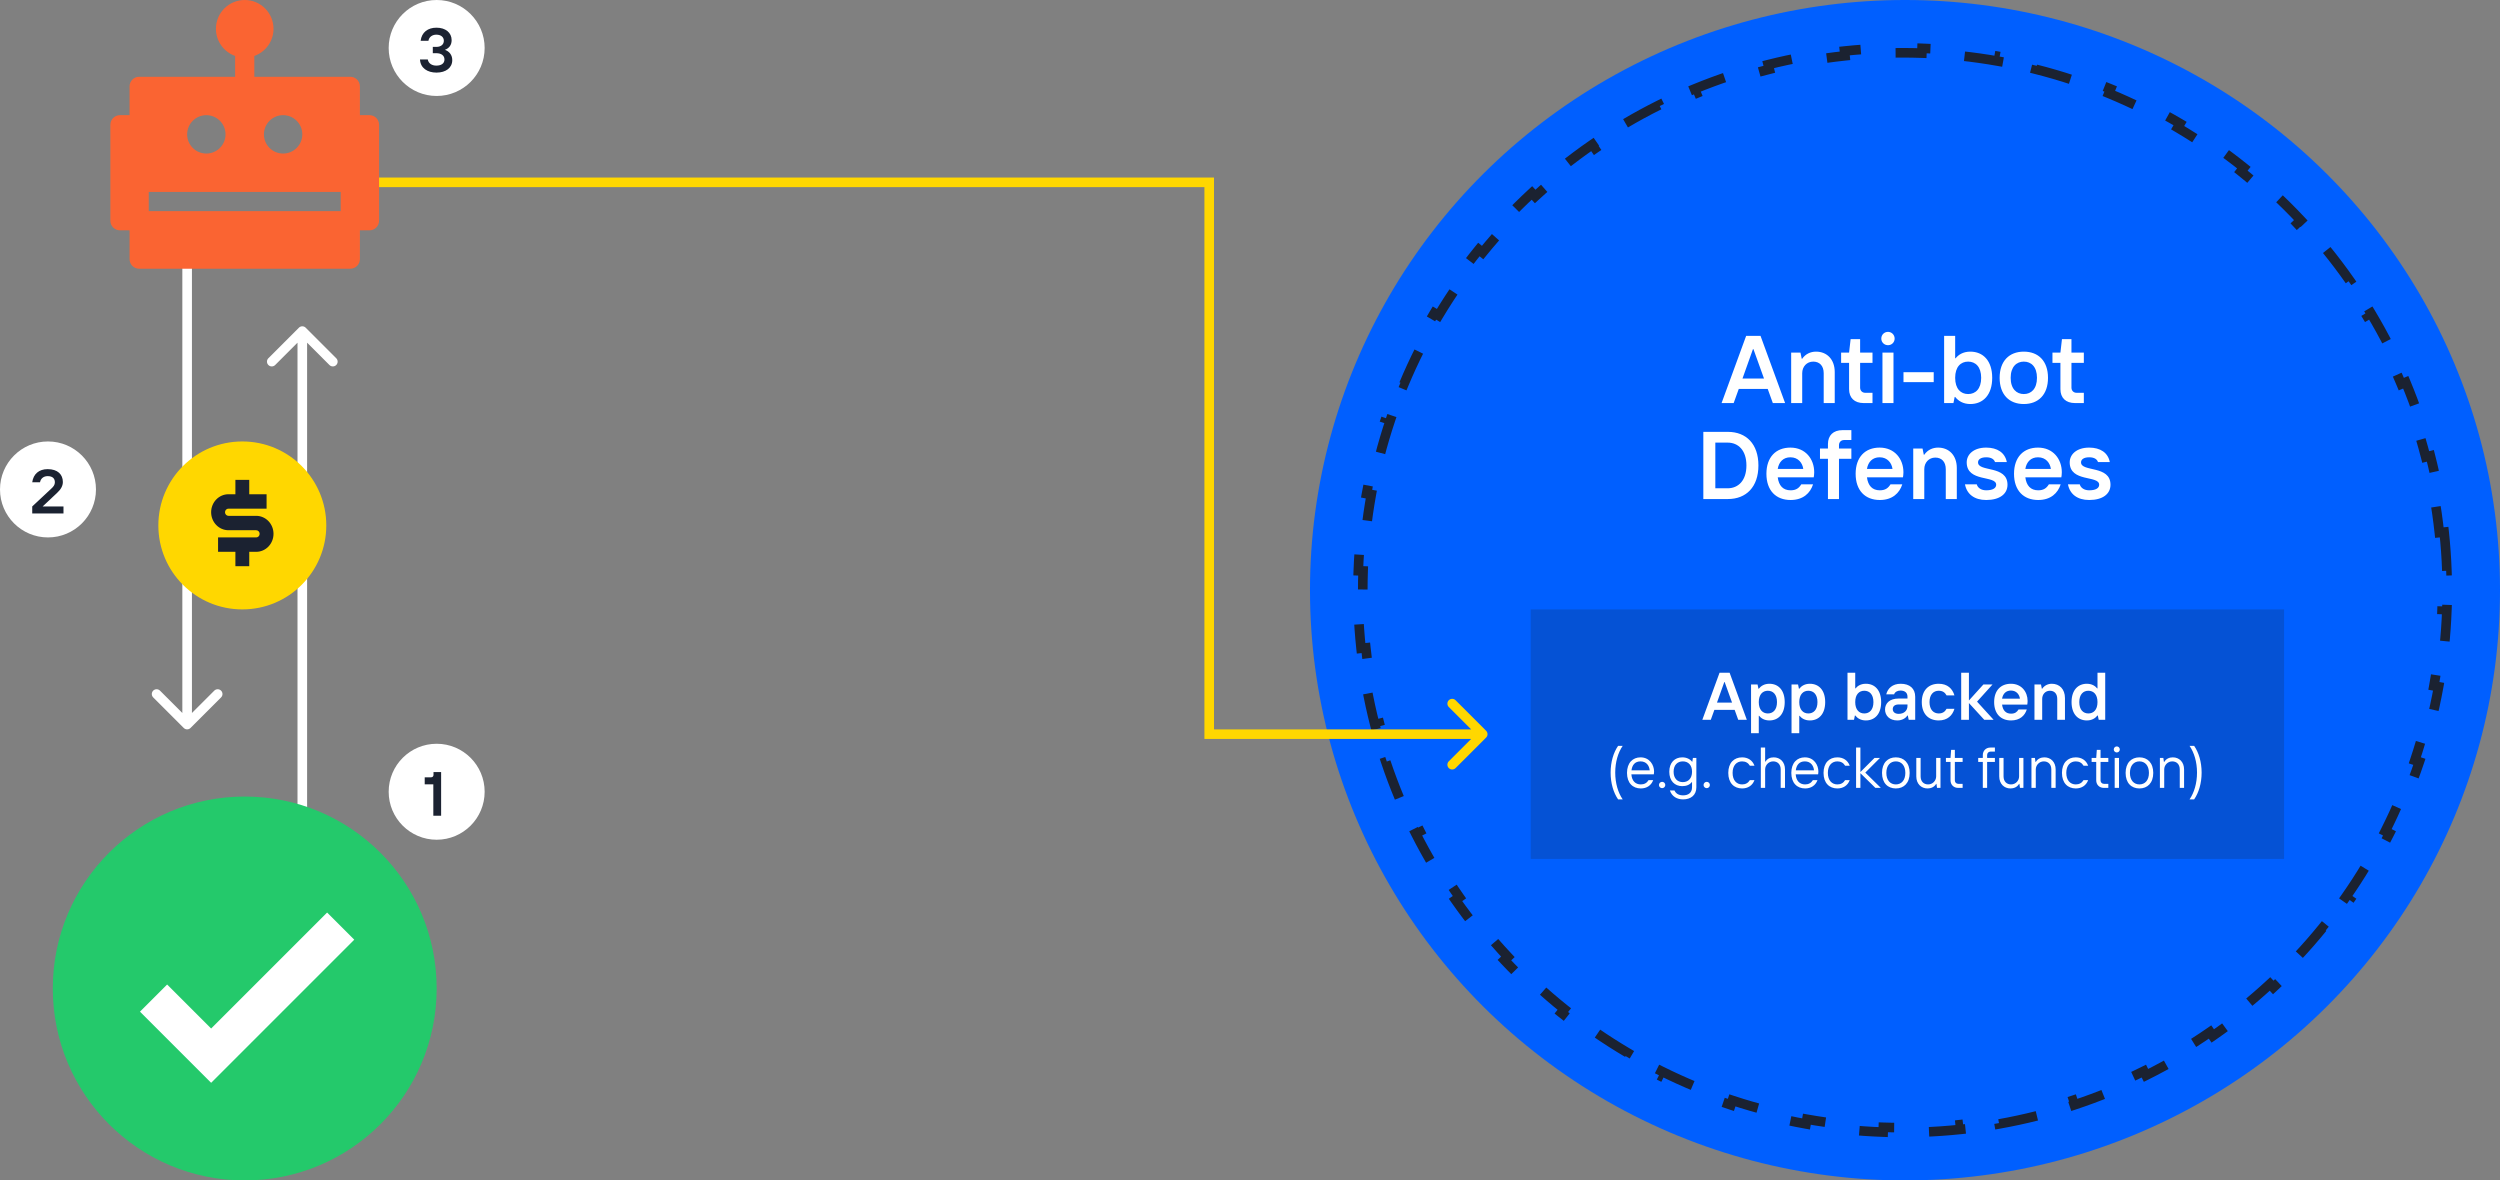<svg width="521" height="246" viewBox="0 0 521 246" fill="none" xmlns="http://www.w3.org/2000/svg">
<rect x="0" y="0" width="521" height="246" fill="#808080" stroke="none"/>
<ellipse cx="397.001" cy="123" rx="124" ry="123" fill="#005FFF"/>
<path d="M372.016 84L366.896 70H363.896L358.776 84H361.296L362.356 81.06H368.396L369.456 84H372.016ZM365.316 72.76H365.416L367.616 78.88H363.136L365.316 72.76ZM375.579 84V77.78C375.579 76.4 376.539 75.36 377.879 75.36C379.199 75.36 380.059 76.24 380.059 77.78V84H382.359V77.54C382.359 74.88 380.719 73.28 378.459 73.28C377.359 73.28 376.279 73.74 375.579 74.76H375.479L375.219 73.48H373.279V84H375.579ZM390.229 84V81.86H388.729C388.089 81.86 387.649 81.42 387.649 80.78V75.62H390.229V73.48H387.649V70.68H385.669L385.349 73.48H383.689V75.62H385.349V81.1C385.349 82.9 386.449 84 388.389 84H390.229ZM393.463 71.94C394.223 71.94 394.843 71.34 394.843 70.56C394.843 69.78 394.223 69.16 393.463 69.16C392.663 69.16 392.063 69.78 392.063 70.56C392.063 71.34 392.683 71.94 393.463 71.94ZM394.603 84V73.48H392.303V84H394.603ZM402.986 79.64V77.56H396.686V79.64H402.986ZM410.616 84.2C413.276 84.2 415.176 82.3 415.176 78.74C415.176 75.18 413.276 73.28 410.616 73.28C409.036 73.28 408.076 74 407.556 74.66H407.456V70H405.156V84H407.096L407.356 82.72H407.456C408.096 83.54 409.116 84.2 410.616 84.2ZM410.156 82.12C408.636 82.12 407.456 81.04 407.456 78.74C407.456 76.44 408.636 75.36 410.156 75.36C411.696 75.36 412.876 76.44 412.876 78.74C412.876 81.04 411.696 82.12 410.156 82.12ZM421.764 84.2C424.804 84.2 426.804 82.24 426.804 78.74C426.804 75.24 424.804 73.28 421.764 73.28C418.724 73.28 416.724 75.24 416.724 78.74C416.724 82.24 418.724 84.2 421.764 84.2ZM421.764 82.12C420.244 82.12 419.024 81.04 419.024 78.74C419.024 76.44 420.244 75.36 421.764 75.36C423.304 75.36 424.504 76.44 424.504 78.74C424.504 81.04 423.304 82.12 421.764 82.12ZM434.272 84V81.86H432.772C432.132 81.86 431.692 81.42 431.692 80.78V75.62H434.272V73.48H431.692V70.68H429.712L429.392 73.48H427.732V75.62H429.392V81.1C429.392 82.9 430.492 84 432.432 84H434.272ZM360.094 104C363.914 104 366.454 101.48 366.454 97C366.454 92.52 363.914 90 360.094 90H354.974V104H360.094ZM357.474 92.24H360.034C362.254 92.24 363.954 93.84 363.954 97C363.954 100.16 362.254 101.76 360.034 101.76H357.474V92.24ZM378.081 98.42C378.081 95.66 376.261 93.28 373.121 93.28C370.121 93.28 368.121 95.24 368.121 98.74C368.121 102.24 370.121 104.2 373.161 104.2C375.781 104.2 377.261 102.76 377.841 100.94H375.381C374.901 101.72 374.301 102.18 373.161 102.18C371.581 102.18 370.701 101.2 370.481 99.48H377.981C378.021 99.28 378.081 98.86 378.081 98.42ZM370.481 97.72C370.721 96.26 371.641 95.3 373.121 95.3C374.781 95.3 375.641 96.52 375.801 97.72H370.481ZM385.825 91.7V89.64H383.985C382.045 89.64 380.945 90.74 380.945 92.54V93.48H379.285V95.62H380.945V104H383.245V95.62H385.825V93.48H383.245V92.78C383.245 92.14 383.685 91.7 384.325 91.7H385.825ZM396.675 98.42C396.675 95.66 394.855 93.28 391.715 93.28C388.715 93.28 386.715 95.24 386.715 98.74C386.715 102.24 388.715 104.2 391.755 104.2C394.375 104.2 395.855 102.76 396.435 100.94H393.975C393.495 101.72 392.895 102.18 391.755 102.18C390.175 102.18 389.295 101.2 389.075 99.48H396.575C396.615 99.28 396.675 98.86 396.675 98.42ZM389.075 97.72C389.315 96.26 390.235 95.3 391.715 95.3C393.375 95.3 394.235 96.52 394.395 97.72H389.075ZM401.019 104V97.78C401.019 96.4 401.979 95.36 403.319 95.36C404.639 95.36 405.499 96.24 405.499 97.78V104H407.799V97.54C407.799 94.88 406.159 93.28 403.899 93.28C402.799 93.28 401.719 93.74 401.019 94.76H400.919L400.659 93.48H398.719V104H401.019ZM413.922 104.2C416.742 104.2 418.362 102.94 418.362 101.02C418.362 96.9 412.222 98.42 412.222 96.36C412.222 95.74 412.802 95.3 413.922 95.3C415.062 95.3 415.582 95.76 415.762 96.3H418.222C417.842 94.34 416.242 93.28 413.922 93.28C411.322 93.28 409.862 94.68 409.862 96.36C409.862 100.56 416.002 99 416.002 101.02C416.002 101.64 415.442 102.18 413.922 102.18C412.882 102.18 412.142 101.66 411.962 100.94H409.502C409.882 102.98 411.462 104.2 413.922 104.2ZM429.682 98.42C429.682 95.66 427.862 93.28 424.722 93.28C421.722 93.28 419.722 95.24 419.722 98.74C419.722 102.24 421.722 104.2 424.762 104.2C427.382 104.2 428.862 102.76 429.442 100.94H426.982C426.502 101.72 425.902 102.18 424.762 102.18C423.182 102.18 422.302 101.2 422.082 99.48H429.582C429.622 99.28 429.682 98.86 429.682 98.42ZM422.082 97.72C422.322 96.26 423.242 95.3 424.722 95.3C426.382 95.3 427.242 96.52 427.402 97.72H422.082ZM435.386 104.2C438.206 104.2 439.826 102.94 439.826 101.02C439.826 96.9 433.686 98.42 433.686 96.36C433.686 95.74 434.266 95.3 435.386 95.3C436.526 95.3 437.046 95.76 437.226 96.3H439.686C439.306 94.34 437.706 93.28 435.386 93.28C432.786 93.28 431.326 94.68 431.326 96.36C431.326 100.56 437.466 99 437.466 101.02C437.466 101.64 436.906 102.18 435.386 102.18C434.346 102.18 433.606 101.66 433.426 100.94H430.966C431.346 102.98 432.926 104.2 435.386 104.2Z" fill="white"/>
<path d="M509.357 110.89C509.642 113.55 509.833 116.238 509.929 118.95L508.93 118.986C508.977 120.318 509.001 121.656 509.001 123C509.001 124.344 508.977 125.682 508.93 127.014L509.929 127.05C509.833 129.762 509.642 132.45 509.357 135.11L508.362 135.004C508.076 137.678 507.696 140.325 507.224 142.939L508.208 143.117C507.727 145.782 507.152 148.415 506.486 151.012L505.518 150.764C504.852 153.364 504.094 155.928 503.249 158.452L504.197 158.769C503.338 161.334 502.389 163.858 501.355 166.337L500.432 165.951C499.4 168.424 498.281 170.851 497.08 173.231L497.973 173.681C496.755 176.092 495.454 178.454 494.072 180.763L493.214 180.249C491.84 182.545 490.386 184.788 488.855 186.974L489.674 187.547C488.127 189.757 486.502 191.91 484.804 194L484.027 193.37C482.342 195.445 480.584 197.458 478.757 199.407L479.486 200.091C477.643 202.057 475.73 203.958 473.751 205.789L473.071 205.055C471.111 206.869 469.086 208.614 467 210.286L467.625 211.066C465.524 212.751 463.361 214.362 461.141 215.896L460.573 215.073C458.378 216.59 456.126 218.031 453.822 219.392L454.33 220.253C452.014 221.621 449.645 222.909 447.227 224.114L446.781 223.219C444.396 224.407 441.963 225.514 439.485 226.535L439.866 227.459C437.382 228.482 434.855 229.42 432.286 230.269L431.972 229.319C429.446 230.154 426.879 230.903 424.276 231.561L424.521 232.53C421.922 233.187 419.288 233.755 416.621 234.23L416.445 233.245C413.829 233.711 411.182 234.087 408.507 234.37L408.612 235.364C405.951 235.645 403.263 235.835 400.551 235.929L400.516 234.93C399.183 234.977 397.845 235 396.501 235C395.157 235 393.819 234.977 392.486 234.93L392.451 235.929C389.739 235.835 387.051 235.645 384.39 235.364L384.495 234.37C381.82 234.087 379.172 233.711 376.557 233.245L376.381 234.23C373.714 233.755 371.08 233.187 368.481 232.53L368.726 231.561C366.123 230.903 363.556 230.154 361.03 229.319L360.716 230.269C358.147 229.42 355.62 228.482 353.136 227.459L353.517 226.535C351.039 225.514 348.606 224.407 346.221 223.219L345.775 224.114C343.357 222.909 340.988 221.621 338.672 220.253L339.18 219.392C336.876 218.031 334.624 216.59 332.429 215.073L331.861 215.896C329.641 214.362 327.478 212.751 325.377 211.066L326.002 210.286C323.916 208.614 321.891 206.869 319.931 205.055L319.251 205.789C317.272 203.958 315.359 202.057 313.515 200.091L314.245 199.407C312.418 197.458 310.66 195.445 308.975 193.37L308.198 194C306.5 191.91 304.875 189.757 303.328 187.547L304.147 186.974C302.616 184.788 301.162 182.545 299.788 180.249L298.93 180.763C297.548 178.454 296.247 176.092 295.029 173.681L295.922 173.231C294.721 170.851 293.602 168.424 292.57 165.951L291.647 166.337C290.613 163.858 289.664 161.334 288.805 158.77L289.753 158.452C288.908 155.928 288.15 153.364 287.484 150.764L286.516 151.012C285.85 148.415 285.275 145.782 284.794 143.117L285.778 142.939C285.306 140.325 284.926 137.678 284.639 135.004L283.645 135.11C283.36 132.45 283.168 129.762 283.073 127.05L284.072 127.014C284.025 125.682 284.001 124.344 284.001 123C284.001 121.656 284.025 120.318 284.072 118.986L283.073 118.95C283.168 116.238 283.36 113.55 283.645 110.89L284.639 110.996C284.926 108.322 285.306 105.675 285.778 103.061L284.794 102.883C285.275 100.218 285.85 97.585 286.516 94.988L287.484 95.236C288.15 92.636 288.908 90.072 289.753 87.548L288.805 87.231C289.664 84.666 290.613 82.142 291.647 79.663L292.57 80.049C293.602 77.576 294.721 75.149 295.922 72.769L295.029 72.319C296.247 69.908 297.548 67.546 298.93 65.237L299.788 65.751C301.162 63.455 302.616 61.212 304.147 59.026L303.328 58.453C304.875 56.243 306.5 54.09 308.198 52L308.975 52.63C310.66 50.555 312.418 48.542 314.245 46.593L313.515 45.909C315.359 43.943 317.272 42.042 319.251 40.211L319.931 40.945C321.891 39.131 323.916 37.386 326.002 35.714L325.377 34.934C327.478 33.249 329.641 31.638 331.861 30.104L332.429 30.927C334.624 29.41 336.876 27.969 339.18 26.608L338.672 25.747C340.988 24.379 343.357 23.091 345.775 21.886L346.221 22.781C348.606 21.593 351.039 20.486 353.517 19.465L353.136 18.541C355.619 17.518 358.147 16.58 360.716 15.731L361.03 16.681C363.556 15.845 366.123 15.097 368.726 14.439L368.481 13.47C371.08 12.813 373.714 12.245 376.381 11.77L376.556 12.755C379.172 12.289 381.82 11.913 384.495 11.63L384.39 10.636C387.051 10.355 389.739 10.165 392.451 10.071L392.486 11.07C393.819 11.024 395.157 11 396.501 11C397.845 11 399.183 11.024 400.516 11.07L400.551 10.071C403.263 10.165 405.951 10.355 408.612 10.636L408.507 11.63C411.182 11.913 413.829 12.289 416.445 12.755L416.621 11.77C419.288 12.245 421.922 12.813 424.521 13.47L424.276 14.439C426.879 15.097 429.445 15.845 431.972 16.681L432.286 15.731C434.855 16.58 437.382 17.518 439.866 18.541L439.485 19.465C441.963 20.486 444.396 21.593 446.781 22.781L447.227 21.886C449.645 23.091 452.014 24.379 454.33 25.747L453.822 26.608C456.126 27.969 458.378 29.41 460.573 30.927L461.141 30.104C463.361 31.638 465.524 33.249 467.625 34.934L467 35.714C469.086 37.386 471.111 39.131 473.071 40.945L473.751 40.211C475.73 42.042 477.643 43.943 479.486 45.909L478.757 46.593C480.584 48.541 482.342 50.555 484.027 52.63L484.804 52C486.502 54.09 488.127 56.243 489.674 58.453L488.855 59.026C490.386 61.212 491.84 63.455 493.214 65.751L494.072 65.237C495.454 67.546 496.755 69.908 497.973 72.319L497.08 72.769C498.281 75.149 499.4 77.576 500.432 80.049L501.355 79.663C502.389 82.142 503.338 84.666 504.197 87.231L503.249 87.548C504.094 90.072 504.852 92.636 505.518 95.236L506.486 94.988C507.152 97.585 507.727 100.218 508.208 102.883L507.224 103.061C507.696 105.675 508.076 108.322 508.362 110.996L509.357 110.89Z" stroke="#1B2231" stroke-width="2" stroke-dasharray="8.23 8.23"/>
<path d="M38.293 151.707C38.683 152.098 39.317 152.098 39.707 151.707L46.071 145.343C46.462 144.953 46.462 144.319 46.071 143.929C45.681 143.538 45.047 143.538 44.657 143.929L39 149.586L33.343 143.929C32.953 143.538 32.319 143.538 31.929 143.929C31.538 144.319 31.538 144.953 31.929 145.343L38.293 151.707ZM40 151L40 53L38 53L38 151H40Z" fill="white"/>
<path d="M63.707 68.293C63.317 67.902 62.683 67.902 62.293 68.293L55.929 74.657C55.538 75.047 55.538 75.68 55.929 76.071C56.319 76.462 56.953 76.462 57.343 76.071L63 70.414L68.657 76.071C69.047 76.462 69.68 76.462 70.071 76.071C70.462 75.68 70.462 75.047 70.071 74.657L63.707 68.293ZM62 69L62 171L64 171L64 69L62 69Z" fill="white"/>
<circle cx="10" cy="102" r="10" fill="white"/>
<path d="M13.23 107V105.544H8.888L11.904 102.71C12.71 101.969 13.1 101.228 13.1 100.448C13.1 98.888 12.034 97.769 9.928 97.769C8.095 97.769 6.951 98.809 6.717 100.5H8.342C8.472 99.746 9.07 99.225 9.928 99.225C10.942 99.225 11.436 99.694 11.436 100.526C11.436 101.033 11.137 101.423 10.734 101.787L6.717 105.544V107H13.23Z" fill="#1B2231"/>
<circle cx="91" cy="10" r="10" fill="white"/>
<path d="M90.962 15.13C92.938 15.13 94.251 14.116 94.251 12.53C94.251 11.476 93.653 10.71 92.717 10.384C93.588 10.059 94.121 9.384 94.121 8.37C94.121 6.797 92.847 5.77 90.962 5.77C89.168 5.77 87.881 6.719 87.66 8.5H89.285C89.415 7.681 90.117 7.226 90.923 7.226C91.963 7.226 92.496 7.785 92.496 8.5C92.496 9.215 91.963 9.774 90.923 9.774H90.195V11.086H90.923C91.989 11.086 92.626 11.594 92.626 12.399C92.626 13.206 91.989 13.674 90.923 13.674C90.013 13.674 89.285 13.219 89.155 12.399H87.53C87.608 14.194 89.09 15.13 90.962 15.13Z" fill="#1B2231"/>
<rect opacity="0.2" x="319.001" y="127" width="157" height="52" fill="#1B2231"/>
<path d="M364.036 150L360.452 140.2H358.352L354.768 150H356.532L357.274 147.942H361.502L362.244 150H364.036ZM359.346 142.132H359.416L360.956 146.416H357.82L359.346 142.132ZM366.53 152.8V149.174H366.6C366.964 149.636 367.636 150.14 368.742 150.14C370.604 150.14 371.934 148.81 371.934 146.318C371.934 143.826 370.604 142.496 368.742 142.496C367.692 142.496 366.978 142.958 366.53 143.532H366.46L366.278 142.636H364.92V152.8H366.53ZM368.42 148.684C367.356 148.684 366.53 147.928 366.53 146.318C366.53 144.708 367.356 143.952 368.42 143.952C369.498 143.952 370.324 144.708 370.324 146.318C370.324 147.928 369.498 148.684 368.42 148.684ZM374.966 152.8V149.174H375.036C375.4 149.636 376.072 150.14 377.178 150.14C379.04 150.14 380.37 148.81 380.37 146.318C380.37 143.826 379.04 142.496 377.178 142.496C376.128 142.496 375.414 142.958 374.966 143.532H374.896L374.714 142.636H373.356V152.8H374.966ZM376.856 148.684C375.792 148.684 374.966 147.928 374.966 146.318C374.966 144.708 375.792 143.952 376.856 143.952C377.934 143.952 378.76 144.708 378.76 146.318C378.76 147.928 377.934 148.684 376.856 148.684ZM388.841 150.14C390.703 150.14 392.033 148.81 392.033 146.318C392.033 143.826 390.703 142.496 388.841 142.496C387.735 142.496 387.063 143 386.699 143.462H386.629V140.2H385.019V150H386.377L386.559 149.104H386.629C387.077 149.678 387.791 150.14 388.841 150.14ZM388.519 148.684C387.455 148.684 386.629 147.928 386.629 146.318C386.629 144.708 387.455 143.952 388.519 143.952C389.597 143.952 390.423 144.708 390.423 146.318C390.423 147.928 389.597 148.684 388.519 148.684ZM396.104 142.496C394.41 142.496 393.402 143.448 393.094 144.694H394.732C394.9 144.232 395.376 143.91 396.062 143.91C396.944 143.91 397.518 144.358 397.518 145.17V145.576H395.656C393.822 145.576 392.842 146.556 392.842 147.858C392.842 149.16 393.822 150.14 395.404 150.14C396.524 150.14 397.238 149.552 397.518 149.104H397.588L397.77 150H399.128V145.212C399.128 143.49 397.994 142.496 396.104 142.496ZM395.698 148.768C394.886 148.768 394.452 148.362 394.452 147.774C394.452 147.214 394.844 146.808 395.698 146.808H397.518V147.13C397.518 148.082 396.804 148.768 395.698 148.768ZM404.028 150.14C405.862 150.14 406.898 149.09 407.304 147.718H405.666C405.33 148.334 404.826 148.684 404.028 148.684C402.922 148.684 402.11 147.872 402.11 146.318C402.11 144.75 402.922 143.952 404.028 143.952C404.826 143.952 405.33 144.302 405.666 144.918H407.304C406.898 143.532 405.862 142.496 404.028 142.496C401.9 142.496 400.5 143.868 400.5 146.318C400.5 148.768 401.9 150.14 404.028 150.14ZM410.323 150V146.514L413.515 150H415.461L412.017 146.22L415.251 142.636H413.347L410.323 145.982V140.2H408.713V150H410.323ZM422.552 146.094C422.552 144.162 421.278 142.496 419.08 142.496C416.98 142.496 415.58 143.868 415.58 146.318C415.58 148.768 416.98 150.14 419.108 150.14C420.942 150.14 421.978 149.132 422.384 147.858H420.662C420.326 148.404 419.906 148.726 419.108 148.726C418.002 148.726 417.386 148.04 417.232 146.836H422.482C422.51 146.696 422.552 146.402 422.552 146.094ZM417.232 145.604C417.4 144.582 418.044 143.91 419.08 143.91C420.242 143.91 420.844 144.764 420.956 145.604H417.232ZM425.593 150V145.646C425.593 144.68 426.265 143.952 427.203 143.952C428.127 143.952 428.729 144.568 428.729 145.646V150H430.339V145.478C430.339 143.616 429.191 142.496 427.609 142.496C426.839 142.496 426.083 142.818 425.593 143.532H425.523L425.341 142.636H423.983V150H425.593ZM434.905 150.14C435.955 150.14 436.669 149.678 437.117 149.104H437.187L437.369 150H438.727V140.2H437.117V143.462H437.047C436.683 143 435.997 142.496 434.905 142.496C433.043 142.496 431.713 143.826 431.713 146.318C431.713 148.81 433.043 150.14 434.905 150.14ZM435.213 148.684C434.149 148.684 433.323 147.928 433.323 146.318C433.323 144.708 434.149 143.952 435.213 143.952C436.291 143.952 437.117 144.708 437.117 146.318C437.117 147.928 436.291 148.684 435.213 148.684Z" fill="white"/>
<path d="M338.173 166.593C337.213 165.213 336.613 163.233 336.613 161.013C336.613 158.793 337.213 156.813 338.173 155.433H337.213C336.253 156.813 335.653 158.793 335.653 161.013C335.653 163.233 336.253 165.213 337.213 166.593H338.173ZM344.708 160.773C344.708 159.453 343.808 157.833 341.888 157.833C340.268 157.833 339.068 158.973 339.068 161.073C339.068 163.173 340.268 164.313 341.948 164.313C343.148 164.313 344.108 163.713 344.528 162.573H343.568C343.208 163.173 342.668 163.473 341.948 163.473C340.832 163.473 340.076 162.753 339.98 161.373H344.648C344.672 161.265 344.708 161.037 344.708 160.773ZM340.004 160.533C340.136 159.453 340.712 158.673 341.888 158.673C343.112 158.673 343.712 159.573 343.796 160.533H340.004ZM346.387 164.253C346.747 164.253 347.047 163.953 347.047 163.593C347.047 163.233 346.747 162.933 346.387 162.933C346.027 162.933 345.727 163.233 345.727 163.593C345.727 163.953 346.027 164.253 346.387 164.253ZM350.761 166.593C352.381 166.593 353.521 165.693 353.521 164.073V157.953H352.801L352.681 158.733H352.621C352.201 158.193 351.481 157.833 350.581 157.833C349.02 157.833 347.88 158.913 347.88 160.833C347.88 162.753 349.02 163.833 350.581 163.833C351.481 163.833 352.14 163.533 352.561 162.993H352.621V164.073C352.621 165.213 351.841 165.753 350.761 165.753C349.86 165.753 349.261 165.393 348.96 164.733H348C348.42 165.993 349.5 166.593 350.761 166.593ZM350.7 162.993C349.56 162.993 348.78 162.213 348.78 160.833C348.78 159.453 349.56 158.673 350.7 158.673C351.841 158.673 352.621 159.453 352.621 160.833C352.621 162.213 351.841 162.993 350.7 162.993ZM355.68 164.253C356.04 164.253 356.34 163.953 356.34 163.593C356.34 163.233 356.04 162.933 355.68 162.933C355.32 162.933 355.02 163.233 355.02 163.593C355.02 163.953 355.32 164.253 355.68 164.253ZM363.053 164.313C364.253 164.313 365.213 163.713 365.633 162.573H364.673C364.313 163.173 363.773 163.473 363.053 163.473C361.913 163.473 361.073 162.633 361.073 161.073C361.073 159.513 361.913 158.673 363.053 158.673C363.773 158.673 364.313 158.973 364.673 159.573H365.633C365.213 158.433 364.253 157.833 363.053 157.833C361.373 157.833 360.173 158.973 360.173 161.073C360.173 163.173 361.373 164.313 363.053 164.313ZM367.855 164.193V160.353C367.855 159.453 368.575 158.673 369.535 158.673C370.435 158.673 371.095 159.273 371.095 160.353V164.193H371.995V160.353C371.995 158.733 370.915 157.833 369.655 157.833C368.935 157.833 368.335 158.073 367.915 158.733H367.855V155.793H366.955V164.193H367.855ZM378.95 160.773C378.95 159.453 378.05 157.833 376.13 157.833C374.51 157.833 373.31 158.973 373.31 161.073C373.31 163.173 374.51 164.313 376.19 164.313C377.39 164.313 378.35 163.713 378.77 162.573H377.81C377.45 163.173 376.91 163.473 376.19 163.473C375.074 163.473 374.318 162.753 374.222 161.373H378.89C378.914 161.265 378.95 161.037 378.95 160.773ZM374.246 160.533C374.378 159.453 374.954 158.673 376.13 158.673C377.354 158.673 377.954 159.573 378.038 160.533H374.246ZM382.905 164.313C384.105 164.313 385.065 163.713 385.485 162.573H384.525C384.165 163.173 383.625 163.473 382.905 163.473C381.765 163.473 380.925 162.633 380.925 161.073C380.925 159.513 381.765 158.673 382.905 158.673C383.625 158.673 384.165 158.973 384.525 159.573H385.485C385.065 158.433 384.105 157.833 382.905 157.833C381.225 157.833 380.025 158.973 380.025 161.073C380.025 163.173 381.225 164.313 382.905 164.313ZM387.707 164.193V161.133L390.827 164.193H391.967L388.727 161.013L391.787 157.953H390.647L387.707 160.893V155.793H386.807V164.193H387.707ZM395.093 164.313C396.773 164.313 397.973 163.173 397.973 161.073C397.973 158.973 396.773 157.833 395.093 157.833C393.413 157.833 392.213 158.973 392.213 161.073C392.213 163.173 393.413 164.313 395.093 164.313ZM395.093 163.473C393.953 163.473 393.113 162.633 393.113 161.073C393.113 159.513 393.953 158.673 395.093 158.673C396.233 158.673 397.073 159.513 397.073 161.073C397.073 162.633 396.233 163.473 395.093 163.473ZM401.696 164.313C402.356 164.313 403.076 164.073 403.496 163.353H403.556L403.676 164.193H404.396V157.953H403.496V161.793C403.496 162.693 402.776 163.473 401.816 163.473C400.916 163.473 400.256 162.873 400.256 161.793V157.953H399.356V161.793C399.356 163.353 400.376 164.313 401.696 164.313ZM409.011 164.193V163.353H408.111C407.691 163.353 407.391 163.053 407.391 162.633V158.793H409.011V157.953H407.391V156.273H406.611L406.491 157.953H405.531V158.793H406.491V162.633C406.491 163.533 407.151 164.193 408.051 164.193H409.011ZM415.738 156.633V155.793H414.778C413.878 155.793 413.218 156.453 413.218 157.353V157.953H412.258V158.793H413.218V164.193H414.118V158.793H415.738V157.953H414.118V157.353C414.118 156.933 414.418 156.633 414.838 156.633H415.738ZM418.981 164.313C419.641 164.313 420.361 164.073 420.781 163.353H420.841L420.961 164.193H421.681V157.953H420.781V161.793C420.781 162.693 420.061 163.473 419.101 163.473C418.201 163.473 417.541 162.873 417.541 161.793V157.953H416.641V161.793C416.641 163.353 417.661 164.313 418.981 164.313ZM424.256 164.193V160.353C424.256 159.453 424.976 158.673 425.936 158.673C426.836 158.673 427.496 159.273 427.496 160.353V164.193H428.396V160.353C428.396 158.793 427.376 157.833 426.056 157.833C425.396 157.833 424.676 158.073 424.256 158.793H424.196L424.076 157.953H423.356V164.193H424.256ZM432.593 164.313C433.793 164.313 434.753 163.713 435.173 162.573H434.213C433.853 163.173 433.313 163.473 432.593 163.473C431.453 163.473 430.613 162.633 430.613 161.073C430.613 159.513 431.453 158.673 432.593 158.673C433.313 158.673 433.853 158.973 434.213 159.573H435.173C434.753 158.433 433.793 157.833 432.593 157.833C430.913 157.833 429.713 158.973 429.713 161.073C429.713 163.173 430.913 164.313 432.593 164.313ZM439.374 164.193V163.353H438.474C438.054 163.353 437.754 163.053 437.754 162.633V158.793H439.374V157.953H437.754V156.273H436.974L436.854 157.953H435.894V158.793H436.854V162.633C436.854 163.533 437.514 164.193 438.414 164.193H439.374ZM441.144 156.813C441.492 156.813 441.768 156.525 441.768 156.189C441.768 155.841 441.492 155.553 441.144 155.553C440.784 155.553 440.508 155.841 440.508 156.189C440.508 156.537 440.796 156.813 441.144 156.813ZM441.6 164.193V157.953H440.7V164.193H441.6ZM445.858 164.313C447.538 164.313 448.738 163.173 448.738 161.073C448.738 158.973 447.538 157.833 445.858 157.833C444.178 157.833 442.978 158.973 442.978 161.073C442.978 163.173 444.178 164.313 445.858 164.313ZM445.858 163.473C444.718 163.473 443.878 162.633 443.878 161.073C443.878 159.513 444.718 158.673 445.858 158.673C446.998 158.673 447.838 159.513 447.838 161.073C447.838 162.633 446.998 163.473 445.858 163.473ZM451.022 164.193V160.353C451.022 159.453 451.742 158.673 452.702 158.673C453.602 158.673 454.262 159.273 454.262 160.353V164.193H455.162V160.353C455.162 158.793 454.142 157.833 452.822 157.833C452.162 157.833 451.442 158.073 451.022 158.793H450.962L450.842 157.953H450.122V164.193H451.022ZM457.258 166.593C458.218 165.213 458.818 163.233 458.818 161.013C458.818 158.793 458.218 156.813 457.258 155.433H456.298C457.258 156.813 457.858 158.793 457.858 161.013C457.858 163.233 457.258 165.213 456.298 166.593H457.258Z" fill="white"/>
<path d="M75 213L81 219L75 225" stroke="white" stroke-width="2"/>
<path d="M273.339 153L273.339 154L273.339 154L273.339 153ZM309.707 152.293C310.098 152.683 310.098 153.317 309.707 153.707L303.343 160.071C302.953 160.462 302.319 160.462 301.929 160.071C301.538 159.681 301.538 159.047 301.929 158.657L307.586 153L301.929 147.343C301.538 146.953 301.538 146.319 301.929 145.929C302.319 145.538 302.953 145.538 303.343 145.929L309.707 152.293ZM252 153L252 154L251 154L251 153L252 153ZM252 38L252 37L253 37L253 38L252 38ZM273.339 152L309 152L309 154L273.339 154L273.339 152ZM273.339 154L252 154L252 152L273.339 152L273.339 154ZM251 153L251 38L253 38L253 153L251 153ZM252 39L74 39L74 37L252 37L252 39Z" fill="#FFD700"/>
<path fill-rule="evenodd" clip-rule="evenodd" d="M57 6C57 8.612 55.33 10.835 53 11.659V16H73C74.105 16 75 16.895 75 18V24H77C78.105 24 79 24.895 79 26V46C79 47.105 78.105 48 77 48H75V54C75 55.105 74.105 56 73 56H29C27.895 56 27 55.105 27 54V48H25C23.895 48 23 47.105 23 46V26C23 24.895 23.895 24 25 24H27V18C27 16.895 27.895 16 29 16H49V11.659C46.67 10.835 45 8.612 45 6C45 2.686 47.686 0 51 0C54.314 0 57 2.686 57 6ZM43 32C45.209 32 47 30.209 47 28C47 25.791 45.209 24 43 24C40.791 24 39 25.791 39 28C39 30.209 40.791 32 43 32ZM63 28C63 30.209 61.209 32 59 32C56.791 32 55 30.209 55 28C55 25.791 56.791 24 59 24C61.209 24 63 25.791 63 28ZM71 44V40H31V44H71Z" fill="#FA6432"/>
<circle cx="51" cy="206" r="40" fill="#24C96B"/>
<path d="M32 208L44 220L71 193" stroke="white" stroke-width="8"/>
<circle cx="91" cy="165" r="10" fill="white"/>
<path d="M91.93 170V160.9H90.344V161.472C90.344 161.797 90.148 161.992 89.823 161.992H88.51V163.448H90.305V170H91.93Z" fill="#1B2231"/>
<circle cx="50.5" cy="109.5" r="17.5" fill="#FFD700"/>
<path d="M45.444 112H53.389C53.58 112 53.764 111.921 53.9 111.78C54.035 111.64 54.111 111.449 54.111 111.25C54.111 111.051 54.035 110.86 53.9 110.72C53.764 110.579 53.58 110.5 53.389 110.5H47.611C46.653 110.5 45.735 110.105 45.058 109.402C44.38 108.698 44 107.745 44 106.75C44 105.755 44.38 104.802 45.058 104.098C45.735 103.395 46.653 103 47.611 103H49.056V100H51.944V103H55.556V106H47.611C47.42 106 47.236 106.079 47.1 106.22C46.965 106.36 46.889 106.551 46.889 106.75C46.889 106.949 46.965 107.14 47.1 107.28C47.236 107.421 47.42 107.5 47.611 107.5H53.389C54.347 107.5 55.265 107.895 55.942 108.598C56.62 109.302 57 110.255 57 111.25C57 112.245 56.62 113.198 55.942 113.902C55.265 114.605 54.347 115 53.389 115H51.944V118H49.056V115H45.444V112Z" fill="#1B2231"/>
</svg>
